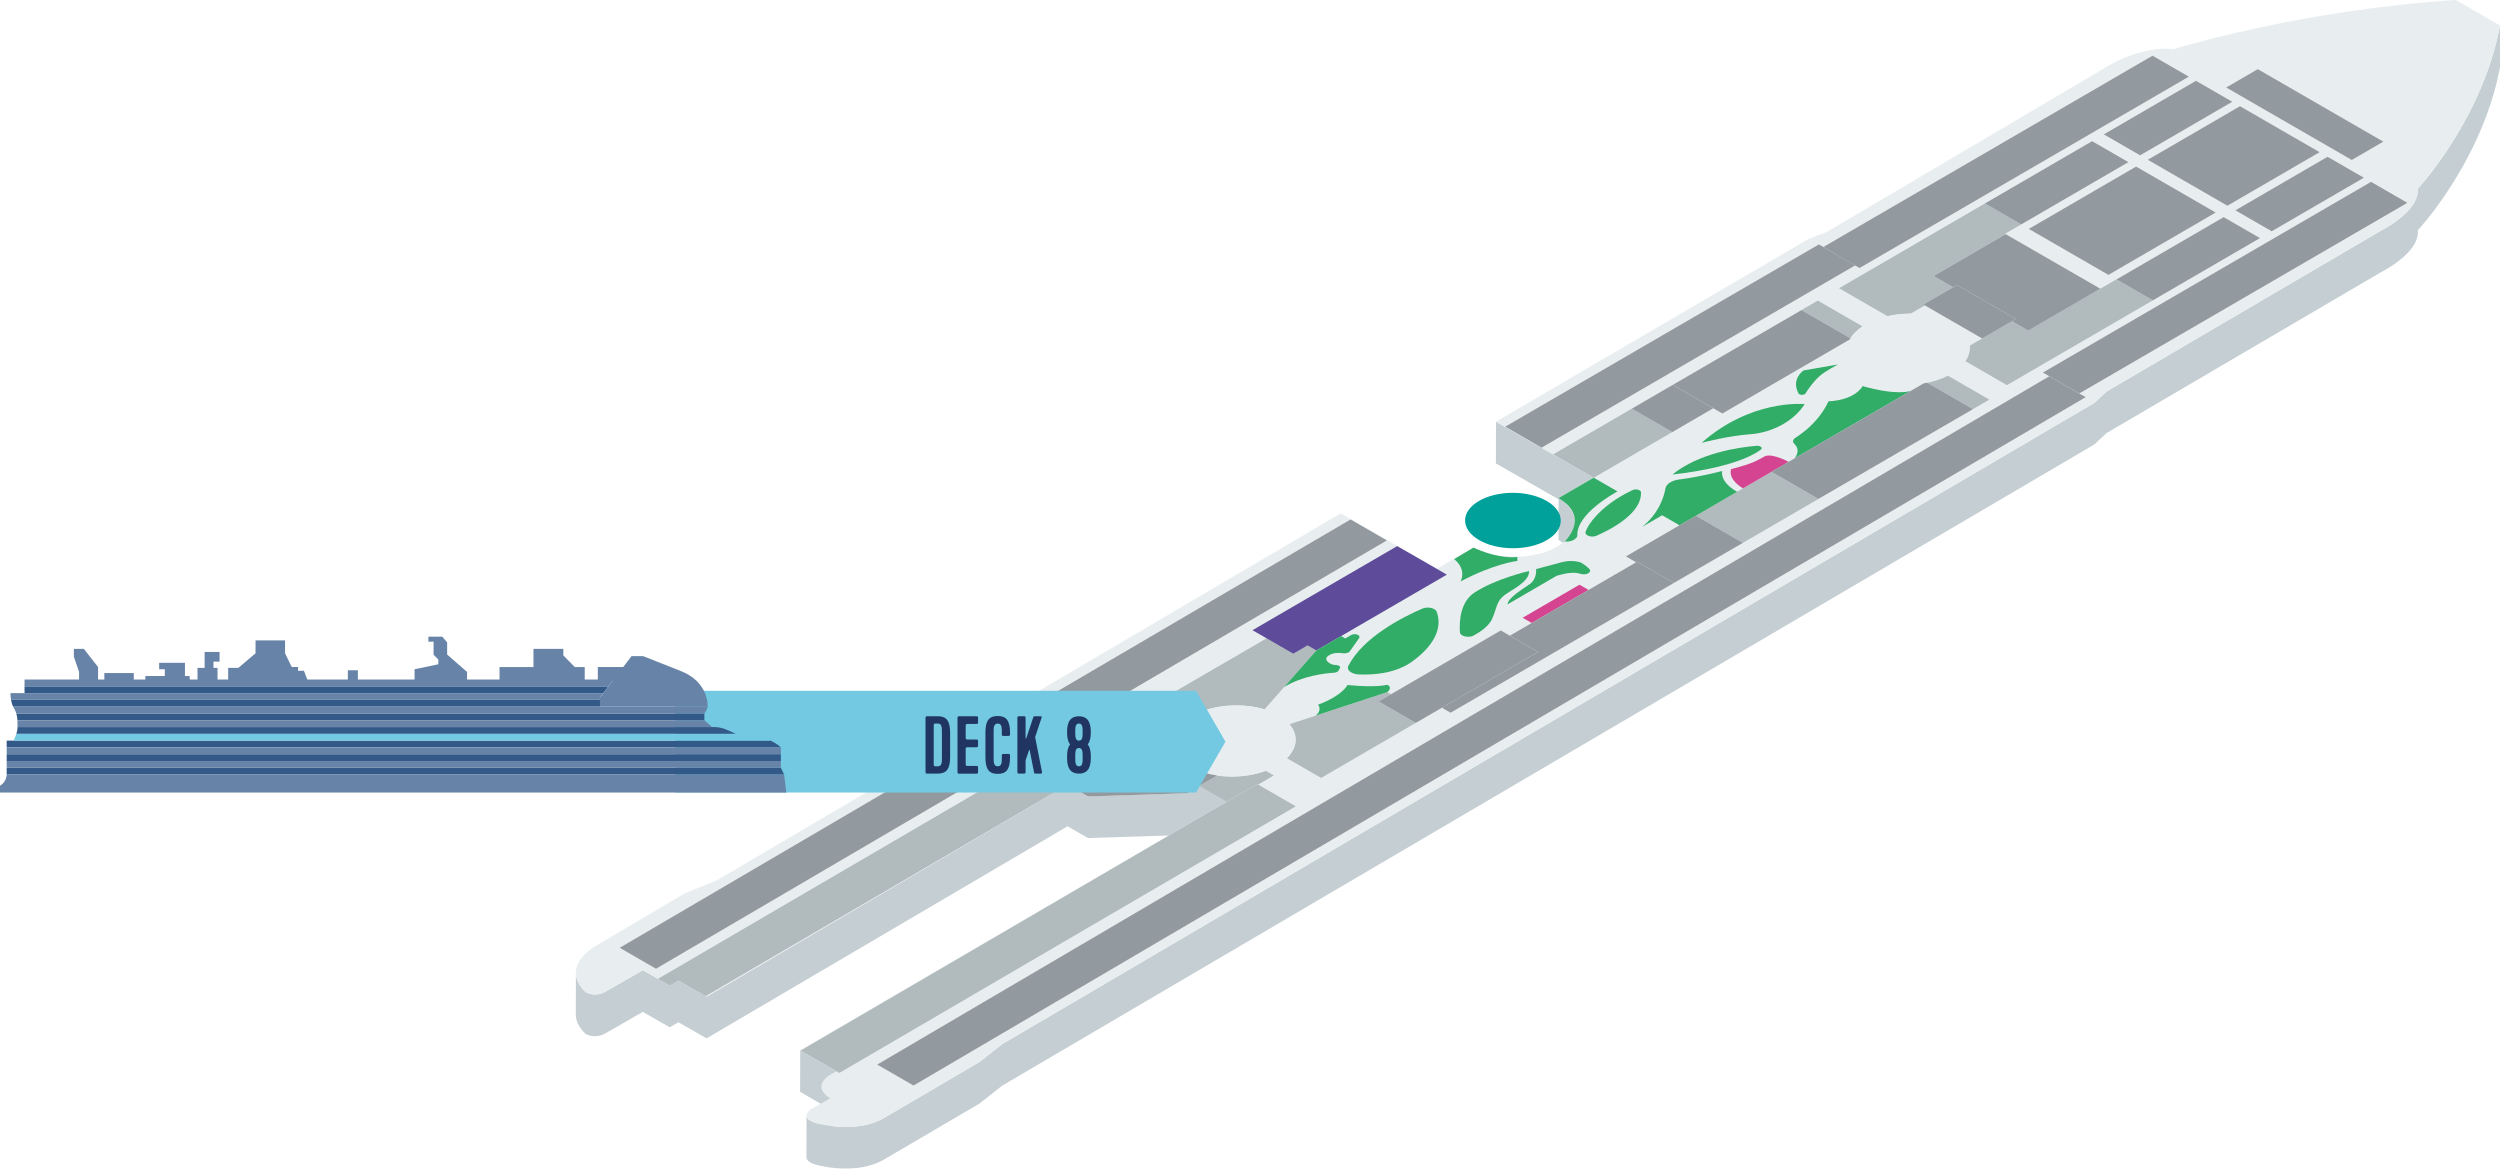 <?xml version="1.0" encoding="UTF-8"?>
<svg id="Layer_1" data-name="Layer 1" xmlns="http://www.w3.org/2000/svg" viewBox="0 0 976.07 456.32">
  <defs>
    <style>
      .cls-1 {
        fill: #5e4c9a;
      }

      .cls-1, .cls-2, .cls-3, .cls-4, .cls-5, .cls-6, .cls-7, .cls-8, .cls-9, .cls-10, .cls-11, .cls-12, .cls-13 {
        stroke-width: 0px;
      }

      .cls-2 {
        fill: #335989;
      }

      .cls-3 {
        fill: #203562;
      }

      .cls-4 {
        fill: #c5cfd3;
      }

      .cls-5 {
        fill: #d54491;
      }

      .cls-6 {
        fill: #b1babc;
      }

      .cls-7 {
        fill: #cdcccc;
      }

      .cls-8 {
        fill: #31ad68;
      }

      .cls-9 {
        fill: #00a19a;
      }

      .cls-10 {
        fill: #939a9f;
      }

      .cls-11 {
        fill: #72c9e1;
      }

      .cls-12 {
        fill: #6783a7;
      }

      .cls-13 {
        fill: #e8eeef;
      }
    </style>
  </defs>
  <g>
    <g>
      <g>
        <path class="cls-4" d="M975.67,11.92c-.24,1.14-.49,2.28-.76,3.4-.07.29-.13.58-.2.86-.34,1.36-.7,2.7-1.08,4.03-.09.31-.19.62-.28.93-.32,1.07-.65,2.13-.99,3.18-.11.34-.22.68-.33,1.01-.43,1.28-.88,2.55-1.35,3.8-.34.9-.68,1.79-1.03,2.67-.02.04-.03.08-.05.12-.37.93-.75,1.85-1.14,2.75-.13.3-.26.59-.39.89-.26.6-.52,1.2-.79,1.79-.16.35-.32.7-.48,1.04-.24.53-.49,1.05-.73,1.57-.17.36-.35.72-.52,1.07-.24.49-.48.98-.72,1.46-.18.36-.36.72-.55,1.07-.24.47-.48.93-.72,1.39-.19.35-.37.7-.56,1.05-.24.45-.48.89-.72,1.33-.19.34-.37.68-.56,1.01-.2.35-.39.7-.59,1.04-.4.71-.81,1.4-1.21,2.09-.14.23-.28.47-.42.71-.53.89-1.06,1.75-1.58,2.59-.09.15-.19.3-.28.45-.44.69-.87,1.37-1.3,2.03-.16.25-.32.49-.48.73-.39.59-.77,1.16-1.15,1.72-.13.19-.26.39-.39.58-.49.72-.98,1.42-1.45,2.09-.09.13-.18.25-.27.37-.39.55-.77,1.08-1.14,1.59-.14.19-.28.38-.42.57-.34.45-.66.89-.98,1.31-.11.14-.22.29-.33.44-.41.54-.81,1.05-1.18,1.53-.17.22-.34.43-.5.63-.13.17-.27.34-.39.5-.16.2-.31.39-.47.58-.12.15-.24.3-.36.44-.15.19-.29.35-.44.53-.1.12-.2.25-.3.36-.14.17-.27.32-.4.47-.08.09-.17.2-.24.28-.13.15-.24.28-.36.41-.06.07-.13.15-.18.21-.14.16-.26.29-.37.42-.02.02-.04.05-.06.06-.25.28-.41.46-.49.55v1.23s0,0,0,0c0,.09,0,.18-.02.26-.02.19-.05.39-.09.58,0,.05-.01.1-.02.15-.04.21-.1.43-.16.64-.01.04-.02.08-.03.11-.07.25-.15.5-.25.74-.1.27-.21.53-.34.8-.04.08-.08.16-.12.24-.09.18-.18.36-.28.54-.04.08-.09.15-.13.23-.14.25-.29.49-.45.73-.05.07-.1.15-.15.22-.2.29-.41.58-.63.86-.02.03-.05.06-.07.09-.36.45-.74.89-1.13,1.31-.04.04-.08.09-.12.13-.39.41-.79.8-1.2,1.19-.06.06-.13.12-.19.18-.19.17-.38.34-.58.51-.07.06-.13.11-.2.17-.26.22-.51.43-.77.64-.05.04-.11.08-.16.13-.21.17-.42.33-.63.49-.08.06-.17.13-.25.19-.19.14-.38.28-.56.42-.07.05-.15.11-.22.16-.25.18-.5.36-.75.52-.03.02-.06.04-.08.06-.22.15-.44.3-.65.44-.07.05-.14.09-.21.14-.17.11-.34.22-.51.33-.07.04-.13.08-.2.12-.21.13-.42.26-.62.38,0,0,0,0-.01,0-.14.08-.27.16-.4.24-.03.02-.07.04-.1.06-.11.07-.22.13-.33.19-.04.02-.09.05-.13.08-.12.07-.22.13-.33.19-.03.02-.06.03-.08.05-.38.22-.69.38-.9.49,0,0,0,0,0,0-.14.07-.24.12-.28.15l-107.18,62.83-4.74,4.43-426.48,250.39-8.82,6.96-37.2,21.81c-.35.21-.71.4-1.07.59-.12.06-.23.11-.35.17-.25.12-.5.24-.75.35-.13.06-.27.12-.41.18-.24.1-.48.2-.72.29-.14.05-.27.11-.41.16-.26.09-.52.18-.77.27-.11.04-.22.08-.33.11-.54.17-1.08.32-1.63.46-.09.02-.18.05-.27.07-.53.13-1.07.24-1.6.34-.11.02-.23.04-.34.06-.3.05-.61.1-.91.14-.11.02-.22.03-.32.05-.4.05-.8.1-1.19.14-.03,0-.06,0-.08,0-.79.08-1.57.13-2.33.15-.06,0-.11,0-.17,0-.8.03-1.58.03-2.33,0-.08,0-.15,0-.23,0-.35-.01-.69-.02-1.03-.04-.06,0-.12,0-.18,0-.38-.02-.74-.05-1.09-.08-.07,0-.14-.01-.21-.02-.43-.04-.85-.08-1.24-.12-.05,0-.1-.01-.15-.02-.37-.04-.72-.09-1.06-.13l.02-6.44,2.51,1.46.05-16.3-14.22-8.28-.05,16.3,8.31,4.84-.02,7.8c-.19-.04-.37-.07-.54-.11-.19-.04-.37-.08-.55-.12-.07-.02-.14-.03-.2-.05-.24-.06-.46-.12-.67-.18-.04-.01-.07-.02-.11-.03-.18-.05-.34-.1-.5-.16-.07-.02-.13-.05-.2-.07-.12-.04-.24-.08-.35-.13-.06-.02-.12-.05-.18-.07-.13-.05-.25-.11-.37-.16-.05-.02-.1-.04-.15-.07-.15-.07-.3-.15-.43-.23-1.14-.66-1.52-1.37-1.52-2.02l-.05,16.3c0,.65.38,1.36,1.52,2.02.13.08.28.15.44.23.05.02.1.04.14.07.12.05.24.11.37.16.03.01.06.03.1.04.02,0,.05.02.08.03.11.04.23.09.35.13.07.02.13.05.2.07.16.05.32.1.49.15.04.01.07.02.1.03,0,0,0,0,.01,0,.21.06.44.12.67.18.07.02.14.03.21.05.17.04.35.08.54.12.03,0,.05.01.08.02.18.04.37.08.57.11.02,0,.06.01.1.02,0,0,0,0,0,0,.04.01.09.02.16.04.02,0,.04,0,.06.01.05.01.1.02.17.04.03,0,.07.01.1.02.04,0,.08.02.13.03.01,0,.03,0,.04,0,.12.02.25.05.39.08.02,0,.03,0,.05,0,.16.03.33.06.52.1.05,0,.11.02.16.03.14.02.29.05.44.07.07.01.14.02.21.03.17.03.34.05.52.08.05,0,.09.01.14.02.01,0,.02,0,.03,0,.35.05.73.1,1.13.14.05,0,.1.01.15.02.39.04.81.08,1.24.12.04,0,.08,0,.12.01.03,0,.07,0,.1,0,.35.03.71.05,1.09.07.06,0,.12,0,.19,0,.33.02.67.03,1.02.04.06,0,.11,0,.17,0,.02,0,.04,0,.06,0,.75.02,1.53.02,2.33,0,.03,0,.05,0,.08,0,.03,0,.06,0,.09,0,.76-.03,1.54-.08,2.33-.15.02,0,.03,0,.05,0,.01,0,.02,0,.04,0,.39-.04.79-.09,1.19-.14.11-.01.21-.03.32-.05.3-.04.61-.09.91-.14.07-.01.14-.02.22-.03.04,0,.08-.02.12-.03.53-.1,1.06-.21,1.6-.34.09-.02.18-.04.27-.07.54-.14,1.09-.29,1.63-.46.02,0,.05-.01.07-.02.09-.03.18-.06.27-.09.26-.09.51-.17.77-.27.14-.05.28-.1.41-.16.24-.09.48-.19.72-.29.14-.06.27-.12.41-.18.25-.11.5-.23.75-.35.12-.06.23-.11.35-.17.36-.19.72-.38,1.07-.59l37.2-21.81,8.82-6.96,426.48-250.39,4.74-4.43,107.18-62.83s.09-.05.16-.08c.13-.07.33-.17.59-.31.03-.02.05-.03.08-.04.02-.01.05-.03.07-.04.18-.1.39-.21.61-.34.14-.08.28-.16.43-.25.04-.02.07-.04.11-.06.09-.05.19-.11.28-.17.07-.04.15-.09.22-.13,0,0,0,0,0,0,0,0,.02-.01.03-.02.19-.12.39-.24.6-.37.07-.04.14-.09.21-.13.16-.1.33-.21.5-.32.07-.05.15-.1.22-.15.21-.14.43-.28.65-.43.03-.02.06-.04.08-.06.25-.17.49-.34.75-.52.07-.05.15-.11.22-.16.19-.14.37-.27.56-.42.08-.06.17-.12.25-.19.21-.16.42-.32.63-.49.05-.04.1-.08.16-.12.26-.21.52-.42.77-.64.07-.06.13-.11.2-.17.19-.17.39-.34.58-.51.04-.04.09-.08.13-.11.02-.02.04-.04.07-.07.41-.38.81-.78,1.2-1.19.04-.04.08-.09.12-.13.4-.43.78-.86,1.13-1.31.02-.02.03-.04.05-.06,0-.01.02-.02.03-.04.22-.28.43-.57.63-.86.05-.07.1-.15.15-.22.16-.24.31-.48.46-.73.03-.05.06-.1.09-.15.02-.03.03-.06.04-.08.1-.18.19-.36.28-.54.04-.08.08-.16.12-.24.12-.26.24-.53.34-.8,0,0,0,0,0,0,.09-.24.17-.49.24-.73.01-.04.02-.07.03-.11.06-.21.11-.41.15-.62,0,0,0-.01,0-.02.01-.05.02-.11.03-.16.03-.19.06-.38.09-.57,0-.09.01-.18.02-.27,0-.12.02-.24.03-.37,0-.07,0-.14,0-.21v-.69s.09-.09.16-.17c.02-.03.06-.07.09-.1.07-.07.13-.15.22-.25.04-.04.09-.1.13-.15.09-.11.18-.21.29-.34.05-.06.12-.14.18-.21.11-.13.23-.26.35-.41.08-.09.17-.2.26-.3.12-.15.25-.29.38-.45.1-.12.21-.26.32-.38.14-.17.27-.32.42-.5.11-.14.24-.3.36-.44.15-.19.3-.37.46-.57.13-.16.27-.34.4-.5.15-.19.3-.37.46-.57.01-.02.03-.04.04-.05.38-.48.77-.99,1.18-1.53.11-.14.22-.29.33-.43.32-.42.65-.86.98-1.31.14-.19.28-.37.42-.57.38-.51.76-1.04,1.15-1.6.09-.12.17-.24.26-.36.47-.67.96-1.37,1.45-2.09.13-.19.26-.38.39-.57.38-.56.76-1.14,1.15-1.73.16-.24.32-.48.48-.73.43-.66.86-1.34,1.3-2.03.1-.15.19-.3.29-.45.52-.84,1.05-1.7,1.58-2.59.14-.23.28-.47.42-.71.4-.68.8-1.37,1.21-2.08.1-.17.19-.32.29-.49.1-.18.2-.37.3-.55.19-.33.37-.67.56-1.01.24-.44.48-.89.72-1.34.19-.35.37-.69.55-1.04.24-.46.48-.92.72-1.39.18-.36.36-.71.54-1.07.24-.48.48-.97.72-1.46.18-.36.35-.71.52-1.08.25-.52.49-1.04.73-1.57.16-.35.32-.69.48-1.04.27-.59.53-1.19.79-1.8.13-.3.26-.59.39-.89.39-.91.77-1.82,1.14-2.75.02-.04.03-.08.05-.12.34-.85.67-1.7,1-2.57.01-.03.02-.07.04-.1.47-1.25.91-2.52,1.35-3.8.11-.33.22-.67.33-1.01.35-1.05.68-2.11,1-3.19.09-.31.19-.61.28-.92.38-1.33.75-2.67,1.08-4.03.07-.29.14-.58.2-.86.27-1.12.52-2.26.76-3.4.05-.22.1-.44.15-.67.08-.42.17-.84.25-1.27l.05-16.3c-.12.65-.26,1.29-.4,1.94Z"/>
        <path class="cls-4" d="M608.45,210.76c4.25,2.64,6.38,6.01,6.37,9.37l.05-16.3c0-2.54-1.2-5.07-3.61-7.3l10.93,6.25.05-16.3-38.16-21.84-.05,16.3,24.48,14.01-.04,15.81Z"/>
        <path class="cls-4" d="M424.72,327.2l38.58-1.24,5.32-3.09,10.74,6.19.05-16.3-10.74-6.19-5.32,3.09-38.58,1.24-7.93-4.58-140.93,82.79-11.01-6.29-3.37,1.98-10.53-6.02-14.76,8.48c-.24.12-.48.23-.71.32-.08.03-.15.06-.23.09-.16.06-.31.12-.46.17-.06.02-.12.04-.17.05-.35.11-.69.19-1.01.26-.07.01-.14.02-.21.03-.13.02-.26.04-.38.05-.09.01-.19.02-.28.02-.08,0-.16.01-.23.02-.11,0-.22,0-.32,0-.05,0-.11,0-.16,0-.16,0-.31,0-.46-.02h0c-.15-.01-.3-.03-.45-.05-.08-.01-.16-.03-.25-.04-.07-.01-.14-.02-.2-.04-.16-.03-.32-.07-.47-.12-.02,0-.04-.01-.07-.02-.21-.06-.4-.13-.58-.2-.02,0-.04-.01-.05-.02-.16-.06-.31-.13-.45-.2-.03-.02-.07-.03-.1-.05-.14-.07-.27-.14-.39-.21-2.76-2.72-3.76-5.26-3.76-7.53l-.05,16.3c0,2.27,1,4.81,3.76,7.53.12.07.25.14.39.21.03.02.06.03.1.05.14.07.29.14.46.2,0,0,.01,0,.02,0,.01,0,.02,0,.03.01.18.07.38.14.58.2.02,0,.03.01.05.02,0,0,.02,0,.02,0,.15.04.31.08.47.12,0,0,.01,0,.02,0,.06.01.12.02.18.03.08.02.16.03.25.04,0,0,.02,0,.02,0,.14.02.28.04.42.05h0s0,0,0,0c.14.01.28.02.42.02.01,0,.03,0,.04,0,.05,0,.11,0,.16,0,.08,0,.16,0,.25,0,.03,0,.05,0,.08,0,.08,0,.15,0,.23-.02.07,0,.13,0,.2-.01.03,0,.06,0,.09-.01.13-.01.25-.03.38-.05.06,0,.11-.01.17-.02.01,0,.03,0,.04,0,.33-.06.66-.15,1.01-.26.03,0,.06-.01.09-.02.03,0,.06-.02.08-.03.15-.05.31-.11.46-.17.08-.03.15-.06.23-.09.23-.1.47-.2.71-.32l14.76-8.48,10.53,6.02,3.37-1.98,11.01,6.29,140.93-82.79,7.93,4.58Z"/>
      </g>
      <path class="cls-13" d="M976.07,9.99c-6.71,35.68-30.81,62.24-32.08,63.64.72,8.71-13.6,16.01-14.35,16.4l-107.18,62.83-4.74,4.43-426.48,250.39-8.82,6.96-37.2,21.81c-10.14,5.95-23.75,2.7-24.46,2.53-2.07-.38-3.46-.86-4.36-1.38-3.35-1.93-.14-4.28.03-4.41l7.66-4.38c-8.68-5.84,1.98-10.28,2.54-10.51l-14.22-8.28,167-97.27-10.74-6.19-5.32,3.09-38.58,1.24-7.93-4.58-140.93,82.79-11.01-6.29-3.37,1.98-10.53-6.02-14.76,8.48c-3.56,1.78-6.25.87-7.65.06-10.07-9.92,3.21-17.53,3.91-17.93l34.7-20.51,12.88-5.29,243.38-143.15,37.48,21.66,14.37-8.35c9.27,4.99,23.74,4.88,32.72-.34,8.98-5.22,9.12-13.6.48-18.95l13.73-7.98-38.16-21.84,122.18-71.43,6.78-2.53,106.95-63.08c15.8-10.28,28.07-8.5,28.71-8.4,0,0,48.52-15.19,110.09-19.2l8.64,4.99,8.65,4.99Z"/>
    </g>
    <g>
      <g>
        <polygon class="cls-6" points="652.91 168.69 622.23 186.52 606.41 177.39 637.09 159.56 652.91 168.69"/>
        <path class="cls-6" d="M762.54,112.14l-11.61,6.75.58.34-5.55,3.22c-3.05,0-6.12.33-9.03.99l-18.9-10.91,56.95-33.1,14.17,8.18-6.31,3.66.22.13-28.13,16.34,7.6,4.39Z"/>
        <path class="cls-6" d="M709.72,117.36l17.46,10.08c-2.12,1.41-3.7,3-4.73,4.66l-19.11-11.04,6.38-3.71Z"/>
        <path class="cls-6" d="M826.32,109.08l14.19,8.19-56.95,33.1-16.22-9.37c1.3-1.93,1.85-3.98,1.64-6l4.91-2.86,11.61-6.75,6.37,3.68,28.13-16.34,6.32-3.66Z"/>
        <path class="cls-6" d="M760.47,146.66l16.21,9.36-6.38,3.71-17.87-10.32c2.87-.6,5.61-1.52,8.04-2.75Z"/>
        <polygon class="cls-6" points="709.95 194.81 680.47 211.94 662.14 201.36 678.27 191.99 680.49 190.68 691.61 184.22 709.95 194.81"/>
        <path class="cls-6" d="M513.93,253.97l-20.24,22.98c-7.3-2.24-16.32-2.07-23.65.49l-12.09-6.98,36.54-21.23,10.43,6.02,5.59-3.25,3.42,1.98Z"/>
        <path class="cls-6" d="M461.68,282.18c-4.06,3.73-4.89,8.26-2.45,12.21l-6.22,3.61-11.01-6.36,11.63-6.79-.06-.03,6.32-3.67,1.79,1.03Z"/>
        <path class="cls-6" d="M543.08,271.05l-4.83,2.81,14.51,8.38-36.96,21.48-13.36-7.71c4.18-4.11,4.53-9.12,1-13.24l10.18-3.34,28.02-9.2,1.44.83Z"/>
        <path class="cls-6" d="M497.32,302.76l-6.12,3.56-.39-.22-11.44,6.68-.35.24-10.73-6.19,6.88-4.05c6.31.92,13.23.31,19.02-1.82l3.13,1.81Z"/>
        <polygon class="cls-6" points="453.58 284.82 442.01 291.65 275.49 388.91 264.89 382.85 261.52 384.84 256.86 382.18 438.48 276.1 453.58 284.82"/>
        <polygon class="cls-6" points="505.91 314.81 327.71 418.89 312.61 410.17 455 327.01 455.97 326.44 479.02 313.02 490.81 306.09 505.91 314.81"/>
      </g>
      <path class="cls-7" d="M614.85,203.24c-.24-3.15-2.36-6.26-6.34-8.74,4.86,2.8,6.35,5.93,6.34,8.74Z"/>
      <ellipse class="cls-9" cx="590.71" cy="203.24" rx="10.82" ry="18.68" transform="translate(385.8 793.37) rotate(-89.84)"/>
      <path class="cls-7" d="M592.4,217.44c-3.06.38-6.37-.11-9.25-.84,2.97.64,6.12.92,9.25.84Z"/>
      <g>
        <path class="cls-5" d="M698.33,180.32l-6.72,3.9-11.12,6.46c-6.2-3.87-4.66-7.38-4.57-7.56,9.42-2.4,10.2-3.48,13.01-4.92,2.8-1.44,9.07,1.94,9.4,2.12Z"/>
        <polygon class="cls-5" points="620.21 230.33 598.01 243.23 594.48 241.19 616.68 228.28 620.21 230.33"/>
        <polygon class="cls-1" points="561 222.11 545.5 213.21 495.99 241.98 495.99 241.98 494.59 242.8 489 246.05 494.49 249.22 504.92 255.24 510.51 251.99 513.93 253.97 564.89 224.36 561 222.11"/>
      </g>
      <g>
        <path class="cls-8" d="M640.1,191.41c.34.2.56.46.58.78.41,7.99-11,14.17-17.36,16.98-1.18.52-2.65.37-3.54-.14-.58-.34-.91-.83-.73-1.38.5-1.54,1.75-3.71,4.51-6.65,4.53-4.82,10.39-8.04,13.84-9.67.86-.41,2.02-.31,2.7.08Z"/>
        <path class="cls-8" d="M672.38,183.88c-.57,3.98,3.63,6.82,5.26,7.77.33.19.56.31.62.33l-16.12,9.38-6.41,3.73-6.78-3.91-7.81,4.54c6.43-5.22,8.46-11.42,9.1-15.04.3-1.71,2.46-3.12,5.36-3.48,8.19-1.01,16.35-3.2,16.78-3.32Z"/>
        <path class="cls-8" d="M687.32,174.31c.54.31.71.84.15,1.25-9.86,7.27-33.28,9.57-34.51,9.69,10.57-8.48,26.12-10.65,32.98-11.21.55-.04,1.04.07,1.38.27Z"/>
        <path class="cls-8" d="M717.63,142.29c-.25.13-4.99,2.6-7.12,4.47-2.4,2.1-4.4,4.95-5.61,6.87-.38.61-1.68.7-2.37.3-.16-.09-.29-.21-.36-.35-2.91-5.53,1.75-8.79,2-8.96l13.47-2.33Z"/>
        <path class="cls-8" d="M746.04,152.59l-45.34,26.35c1.97-2.71,1.01-4.56-.13-5.62-.8-.75-.66-1.7.35-2.35,9.77-6.28,12.77-13.87,12.93-14.27,10.44-.52,13.22-5.67,13.36-5.95,13.65,3.82,18.57,1.94,18.83,1.84Z"/>
        <path class="cls-8" d="M631.51,191.88c-.81.44-16.3,8.75-15.67,17.42-.05.12-.98,2.43-4.96,2.13.51-.5,3.95-3.97,3.96-8.21,0-2.8-1.49-5.93-6.35-8.74l13.73-7.98,9.28,5.36Z"/>
        <path class="cls-8" d="M592.4,217.44l.03,1.56c-.47.06-9.34,1.19-22.19,8.03.13-.23,2.51-4.61-2.49-8.74l7.55-4.49c.17.08,3.42,1.68,7.84,2.8,2.89.73,6.19,1.22,9.25.84Z"/>
        <path class="cls-8" d="M617.24,219.64c1.63.98,2.66,1.82,3.3,2.53,1.07,1.18-1.02,2.48-3.15,1.94-.41-.1-.84-.21-1.3-.32-2.98-.72-8.12.96-8.39,1.05l-19.14,11.13c.13-2.52,5.88-5.93,8.74-7.96s2.44-5.64,2.42-5.83c.29-.08,5.71-1.55,10.01-2.67,4.3-1.11,7.36.08,7.52.14Z"/>
        <path class="cls-8" d="M559.96,237.82c.46.26.8.6.95,1.01,2.24,5.97-.5,12.84-9.45,19.37-6.65,4.85-15.5,5.37-21.03,5.11-1.13-.05-2.11-.34-2.84-.76-1.13-.65-1.65-1.63-1.15-2.6,5.81-11.29,21.43-19.12,28.9-22.33,1.48-.64,3.44-.48,4.62.2Z"/>
        <path class="cls-8" d="M541.89,267.51c1.83,1.06-.14,2.63-.24,2.71l-28.03,9.2c2.76-2.15,1.08-4.18.99-4.29,9.38-3.48,11.38-7.48,11.49-7.69,11.3,1.14,15.24-.04,15.44-.1.13.05.24.11.34.17Z"/>
        <path class="cls-8" d="M704.58,157.77c-4,6.48-12.55,11.15-21.15,11.76-8.6.61-18.57,3.23-19.09,3.37,19.17-16.88,39.19-15.22,40.24-15.13Z"/>
        <path class="cls-8" d="M596.96,222.93c.21,1.82-1.07,4.24-7.06,7.77-6,3.53-4.92,5.3-7.27,10.79-1.21,2.82-4.41,5.09-7.24,6.62-1.37.74-3.34.61-4.48-.05-.54-.31-.9-.74-.93-1.26-.27-4.41.21-11.78,5.61-15.38,8-5.32,20.72-8.33,21.39-8.49Z"/>
        <path class="cls-8" d="M530.24,247.91c.55.32.71.79.42,1.21l-3.64,5.14c-.44.62-1.59.97-2.7.79-1.46-.22-3.53-.28-5.27.69-2.28,1.26-.97,2.6.21,3.28.39.23.77.38.99.43.45.11,1.08.2,1.71.24.33.02.62.11.83.24.37.21.53.53.38.84l-.49.97c-.25.5-.99.87-1.89.92-3.4.2-12.13,1.15-19.4,5.56l12.54-14.25,9.69-5.63,1.6.93,2.33-1.35c.74-.43,1.94-.43,2.69,0Z"/>
      </g>
      <g>
        <path class="cls-13" d="M762.27,126.33c4.14,2.39,6.37,5.49,6.71,8.68.21,2.01-.34,4.06-1.64,6-1.22,1.81-3.1,3.51-5.63,4.99-.4.23-.82.46-1.24.67-2.43,1.24-5.16,2.15-8.04,2.75-.46.1-.92.18-1.39.26-8.09,1.38-17.05.29-23.27-3.3-6.39-3.69-8.23-9.06-5.58-13.84.08-.14.16-.29.25-.43,1.02-1.67,2.6-3.25,4.73-4.66.37-.25.76-.49,1.16-.72,2.53-1.47,5.47-2.57,8.59-3.28,2.91-.66,5.98-.99,9.03-.99,5.96,0,11.84,1.3,16.31,3.88Z"/>
        <path class="cls-13" d="M499.11,279.27c1.81,1.05,3.26,2.23,4.34,3.5,3.53,4.12,3.18,9.13-1,13.24-1.05,1.04-2.35,2.02-3.9,2.92-1.35.79-2.82,1.46-4.36,2.03-5.79,2.13-12.71,2.74-19.02,1.82-3.89-.57-7.54-1.72-10.56-3.46-2.48-1.43-4.27-3.11-5.39-4.92-2.44-3.95-1.61-8.48,2.45-12.21.98-.9,2.14-1.75,3.49-2.53,1.5-.87,3.14-1.61,4.87-2.21,7.33-2.55,16.35-2.73,23.65-.49,1.95.6,3.77,1.37,5.41,2.32Z"/>
      </g>
      <g>
        <polygon class="cls-10" points="814.32 155.05 356.66 423.82 342.49 415.64 800.11 146.9 811.78 153.63 814.32 155.05"/>
        <polygon class="cls-10" points="871.54 39.73 835.56 60.64 821.39 52.46 857.37 31.55 871.54 39.73"/>
        <polygon class="cls-10" points="930.51 55.3 918.2 62.46 869.18 34.16 881.5 27 930.51 55.3"/>
        <polygon class="cls-10" points="905.63 59.41 869.64 80.32 838.56 62.38 874.55 41.47 905.63 59.41"/>
        <polygon class="cls-10" points="830.98 63.3 789.14 87.61 774.98 79.43 816.82 55.12 830.98 63.3"/>
        <polygon class="cls-10" points="922.91 69.39 886.93 90.3 872.76 82.12 908.74 61.21 922.91 69.39"/>
        <polygon class="cls-10" points="854.57 29.93 726.01 104.64 724.26 103.64 711.88 96.44 840.4 21.75 854.57 29.93"/>
        <polygon class="cls-10" points="865.07 82.98 823.19 107.32 792.11 89.37 833.99 65.04 865.07 82.98"/>
        <polygon class="cls-10" points="882.35 92.96 840.51 117.27 826.35 109.09 868.19 84.78 882.35 92.96"/>
        <polygon class="cls-10" points="820.02 112.72 791.88 129.08 785.51 125.4 787.02 124.52 764.05 111.26 762.54 112.14 754.94 107.75 783.06 91.41 820.02 112.72"/>
        <polygon class="cls-10" points="787.02 124.52 785.51 125.4 773.89 132.15 751.51 119.23 750.93 118.89 762.54 112.14 764.05 111.26 787.02 124.52"/>
        <polygon class="cls-10" points="939.88 79.19 811.82 153.61 800.11 146.9 797.6 145.45 925.71 71 939.88 79.19"/>
        <path class="cls-10" d="M722.45,132.1c-.09.14-.17.29-.25.43l-49.75,28.91-3.54-2.05-15.81-9.13,50.25-29.2,19.11,11.04Z"/>
        <polygon class="cls-10" points="703.34 121.07 653.09 150.27 668.9 159.4 652.91 168.69 637.09 159.56 703.34 121.07"/>
        <polygon class="cls-10" points="724.31 103.61 601.87 174.77 587.69 166.58 710.14 95.43 711.88 96.44 724.31 103.61"/>
        <path class="cls-10" d="M770.31,159.73l-60.36,35.07-18.34-10.59,6.72-3.9,2.37-1.37,45.34-26.35,5.01-2.91c.47-.08.93-.17,1.39-.26l17.87,10.32Z"/>
        <polygon class="cls-10" points="680.47 211.94 653.53 227.59 639.18 219.3 638.78 219.54 634.8 217.24 655.72 205.08 662.14 201.36 680.47 211.94"/>
        <polygon class="cls-10" points="653.53 227.59 566.33 278.27 562.95 276.32 600.45 254.53 589.48 248.19 638.78 219.54 639.18 219.3 653.53 227.59"/>
        <polygon class="cls-10" points="600.45 254.53 562.95 276.32 552.76 282.24 538.25 273.86 543.08 271.05 585.94 246.15 589.48 248.19 600.45 254.53"/>
        <polygon class="cls-10" points="541.47 210.99 256.12 378.22 241.95 370.04 527.29 202.81 541.47 210.99"/>
      </g>
      <path class="cls-10" d="M442.01,291.65l11.01,6.36,6.22-3.61c1.11,1.8,2.91,3.49,5.39,4.92,3.02,1.74,6.67,2.89,10.56,3.46l-6.93,4.03-4.9,2.9-38.58,1.24-7.93-4.58,25.17-14.71Z"/>
    </g>
  </g>
  <g>
    <polygon class="cls-11" points="466.98 269.7 263.63 269.7 263.63 309.43 466.98 309.43 478.45 289.57 466.98 269.7"/>
    <g>
      <g>
        <polygon class="cls-12" points="81.02 254.54 79.89 254.54 79.89 260.76 77.11 260.76 77.11 265.8 84.93 265.8 84.93 260.76 83.34 260.76 83.34 258.31 85.72 258.31 85.72 254.54 83.34 254.54 81.02 254.54"/>
        <polygon class="cls-12" points="116.37 261.91 116.37 260.41 113.9 260.41 111.29 255.07 111.29 250.03 99.77 250.03 99.77 255.07 93.05 260.76 89.08 260.76 89.08 265.8 120.17 265.8 118.67 261.91 116.37 261.91"/>
        <polygon class="cls-12" points="72.21 261.29 72.21 260.43 72.21 258.78 62.14 258.78 62.14 261.29 64.35 261.29 64.35 263.94 56.75 263.94 56.75 265.8 74.06 265.8 74.06 263.94 72.21 263.94 72.21 261.29"/>
        <polygon class="cls-12" points="28.84 253.34 28.84 256.43 30.87 262.32 30.87 265.8 38.29 265.8 38.29 260.43 32.73 253.34 28.84 253.34"/>
        <rect class="cls-12" x="40.74" y="262.78" width="11.49" height="3.01"/>
        <rect class="cls-12" x="135.81" y="261.69" width="3.91" height="4.11"/>
        <polygon class="cls-12" points="174.58 250.78 172.64 248.57 167.25 248.57 167.25 250.52 169.28 250.52 169.28 255.64 171.14 257.5 171.14 259.35 161.86 261.29 161.86 265.8 182.36 265.8 182.36 262.35 174.58 255.55 174.58 250.78"/>
        <polygon class="cls-12" points="224.41 260.43 219.94 255.9 219.94 253.34 208.28 253.34 208.28 260.43 195.03 260.43 195.03 265.8 228.29 265.8 228.29 260.43 224.41 260.43"/>
        <rect class="cls-12" x="233.41" y="260.43" width="12.28" height="5.37"/>
      </g>
      <g>
        <path class="cls-2" d="M6.84,283.86c0,.92-.2,1.84-.45,2.65h280.9l-3.62-1.61c-1.53-.68-3.19-1.04-4.87-1.04H6.84Z"/>
        <path class="cls-2" d="M2.61,289.16v2.65h302.26s-1.21-1.32-4.02-2.65H2.61Z"/>
        <path class="cls-2" d="M6.8,281.21h268.21v-2.65H6.37c.26.88.38,1.75.43,2.65Z"/>
        <rect class="cls-2" x="2.61" y="294.46" width="302.26" height="2.65"/>
        <polygon class="cls-2" points="2.61 299.76 2.61 302.41 306.15 302.41 304.87 299.76 2.61 299.76"/>
        <polygon class="cls-2" points="237.58 267.96 9.58 267.96 9.58 270.61 235.56 270.61 237.58 267.96"/>
        <path class="cls-2" d="M234.25,273.26H4.31c.15.84.4,1.78.83,2.65h229.11v-2.65Z"/>
      </g>
      <g>
        <polygon class="cls-12" points="2.61 297.11 2.61 299.76 4.11 299.76 304.87 299.76 304.87 297.11 2.61 297.11"/>
        <rect class="cls-12" x="2.61" y="291.81" width="302.26" height="2.65"/>
        <path class="cls-12" d="M5.14,275.91c.09.18.18.36.29.53.44.72.73,1.42.93,2.12h268.65s.94-1.02,1.28-2.65H5.14Z"/>
        <path class="cls-11" d="M6.39,286.51c-.47,1.52-1.14,2.65-1.14,2.65h295.59c-2.8-1.32-7.2-2.65-13.56-2.65H6.39Z"/>
        <path class="cls-12" d="M6.84,283.86h271.17l-3-2.65H6.8c.05.86.04,1.73.04,2.65Z"/>
        <polygon class="cls-12" points="239.6 265.31 9.58 265.31 9.58 267.96 237.58 267.96 239.6 265.31"/>
        <path class="cls-12" d="M234.25,272.33l1.31-1.72H4.11s-.06,1.18.2,2.65h229.94v-.93Z"/>
        <path class="cls-12" d="M2.61,302.41s-.02,2.85-2.61,4.37v2.65h306.99l-.84-7.02H2.61Z"/>
      </g>
      <path class="cls-12" d="M246.57,256.17l-12.32,16.16v3.58h42.05s.57-9.54-10.38-13.87c-10.95-4.33-14.84-5.87-14.84-5.87h-4.5Z"/>
    </g>
    <g>
      <path class="cls-3" d="M361.35,280.28c0-.48.16-.64.64-.64h4.16c3.2,0,4.8,1.6,4.8,6.4v9.6c0,4.8-1.6,6.4-4.8,6.4h-4.16c-.48,0-.64-.16-.64-.64v-21.12ZM365.19,282.49q-.64,0-.64.64v15.39q0,.67.64.67h.96c1.6,0,1.6-1.63,1.6-3.26v-10.18c0-1.63,0-3.26-1.6-3.26h-.96Z"/>
      <path class="cls-3" d="M373.83,301.4v-21.12c0-.48.16-.64.64-.64h6.75c.48,0,.64.16.64.64v1.73c0,.48-.16.64-.64.64h-3.55q-.64,0-.64.64v4.8q0,.64.64.64h3.55c.48,0,.64.16.64.64v1.73c0,.48-.16.64-.64.64h-3.55q-.64,0-.64.64v6.02q0,.64.64.64h3.55c.48,0,.64.16.64.64v1.73c0,.48-.16.64-.64.64h-6.75c-.32,0-.64,0-.64-.64Z"/>
      <path class="cls-3" d="M387.94,295.93c0,1.6,0,3.26,1.6,3.26s1.6-1.63,1.6-3.26v-.93c0-.48.16-.64.64-.64h1.92c.48,0,.64.16.64.64v.74c0,4.8-1.6,6.4-4.8,6.4s-4.8-1.57-4.8-6.4v-9.79c0-4.83,1.6-6.4,4.8-6.4s4.8,1.6,4.8,6.4v.74c0,.48-.16.64-.64.64h-1.92c-.48,0-.64-.16-.64-.64v-.93c0-1.63,0-3.26-1.6-3.26s-1.6,1.66-1.6,3.26v10.18Z"/>
      <path class="cls-3" d="M397.22,301.4v-21.12c0-.48.16-.64.64-.64h1.92c.48,0,.64.16.64.64v7.94c0,.16.19.22.26,0l2.72-8.1c.16-.48.29-.48.7-.48h2.18c.26,0,.54.06.35.67l-2.43,7.3q-.06.22,0,.51l2.62,13.25c.1.51-.16.67-.42.67h-1.98c-.42,0-.61,0-.7-.48l-1.7-8.7c-.03-.13-.16-.16-.22,0l-1.25,3.58c-.13.35-.13.48-.13.7v4.26c0,.64-.32.64-.64.64h-1.92c-.32,0-.64,0-.64-.64Z"/>
      <path class="cls-3" d="M425.89,285.92c0,2.21-.42,3.74-1.22,4.7.8.99,1.22,2.5,1.22,4.67v.64c0,4.48-1.76,6.11-4.64,6.11s-4.64-1.6-4.64-6.11v-.64c0-2.21.42-3.71,1.18-4.67-.77-.96-1.18-2.5-1.18-4.7v-.16c0-4.51,1.76-6.11,4.64-6.11s4.64,1.66,4.64,6.11v.16ZM421.25,282.49c-1.44,0-1.44,1.66-1.44,3.26v.16c0,1.6,0,3.26,1.44,3.26s1.44-1.63,1.44-3.26v-.16c0-1.63,0-3.26-1.44-3.26ZM421.35,292.03h-.1c-1.44,0-1.44,1.66-1.44,3.26v.64c0,1.6,0,3.26,1.44,3.26s1.44-1.63,1.44-3.26v-.64c0-1.57,0-3.17-1.34-3.26Z"/>
    </g>
  </g>
</svg>